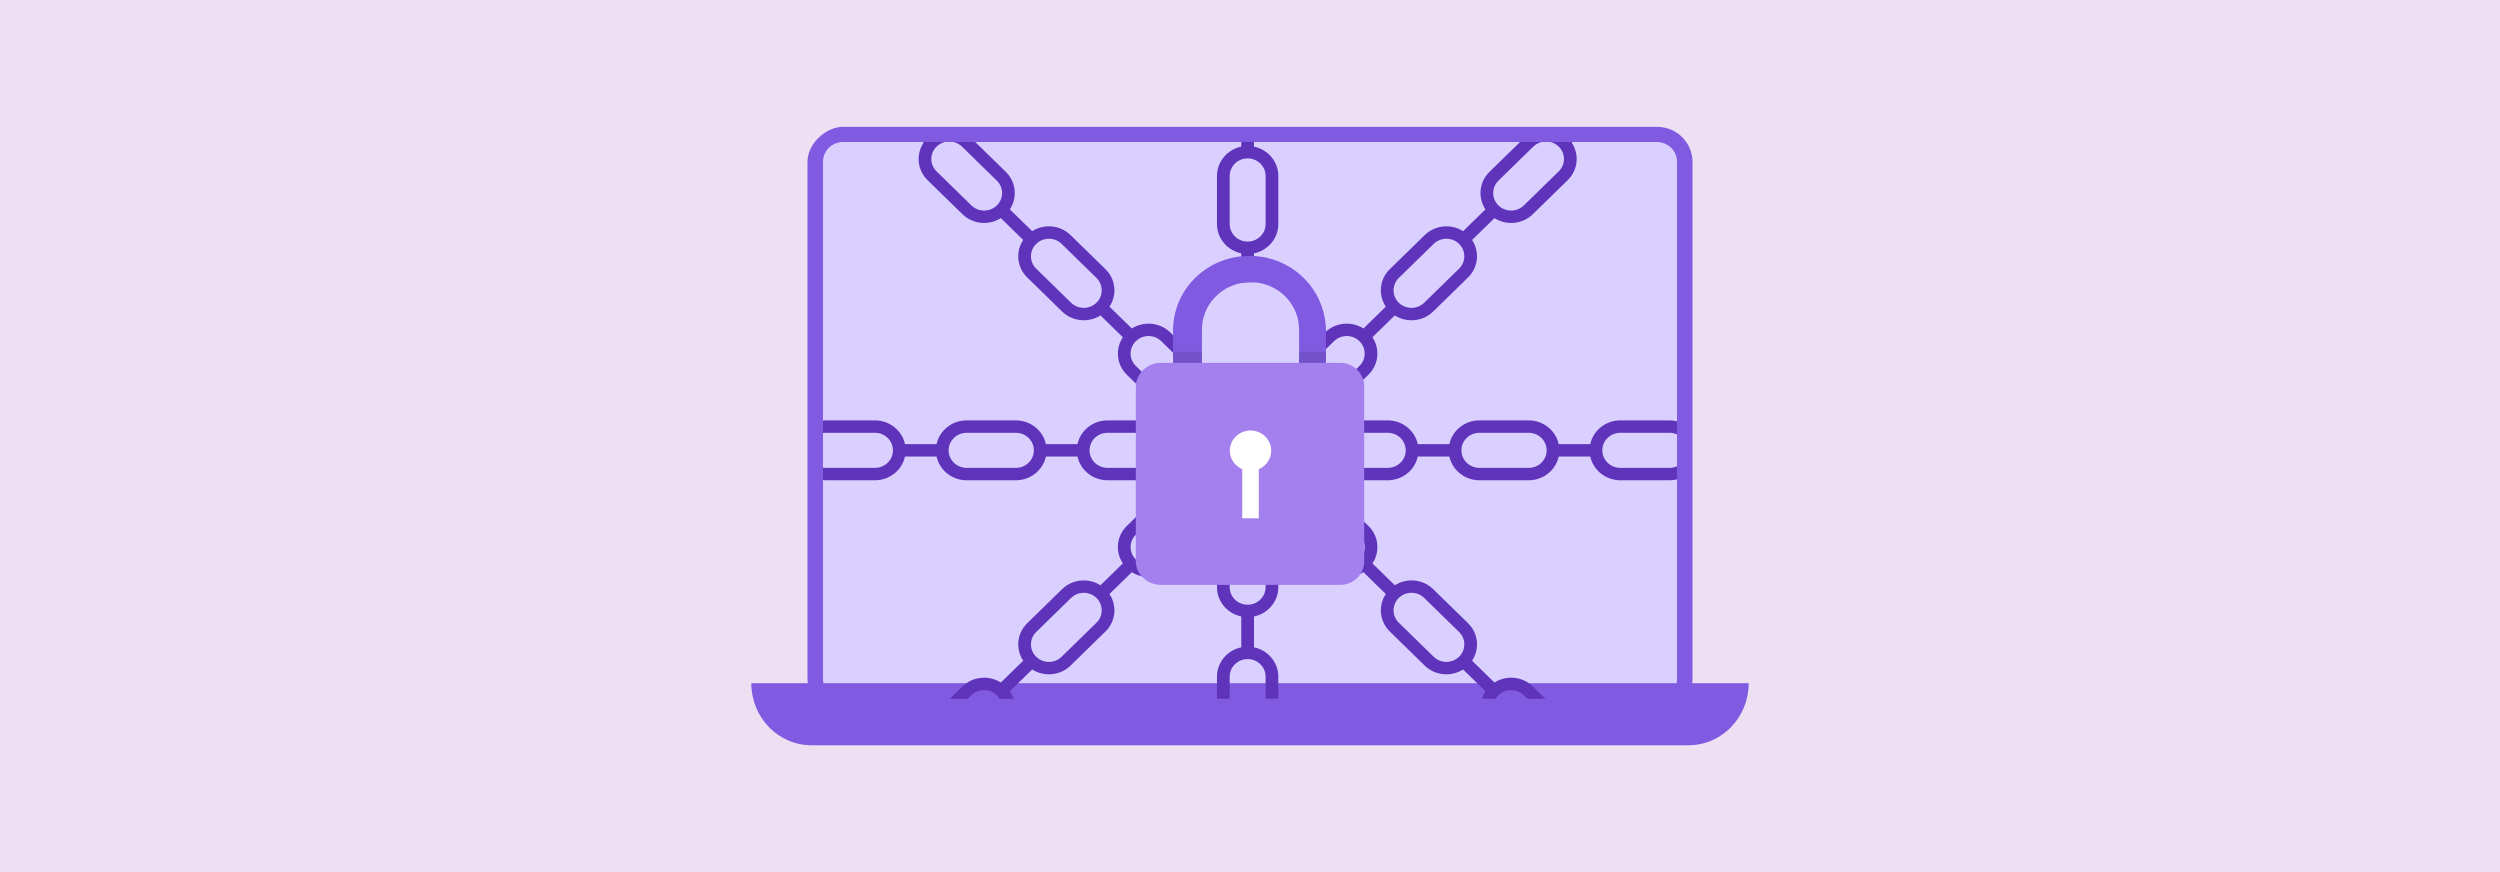 <?xml version="1.0" encoding="UTF-8"?><svg id="Layer_1" xmlns="http://www.w3.org/2000/svg" viewBox="0 0 860 300"><rect width="860" height="300" fill="#ece0f2"/><g><g><rect x="329.025" y="-7.611" width="201.95" height="304.452" rx="12.13" ry="12.13" transform="translate(574.615 -285.385) rotate(90)" fill="#805ae1"/><path d="m576.893,55.626v177.983c0,3.736-3.105,6.768-6.942,6.768h-279.901c-3.837,0-6.942-3.032-6.942-6.768V55.626c0-3.747,3.105-6.779,6.942-6.779h279.901c3.837,0,6.942,3.032,6.942,6.779Z" fill="#d9d0ff"/><path d="m580.886,256.36h-301.772c-11.409,0-20.659-9.552-20.659-21.334h343.089c0,11.783-9.249,21.334-20.659,21.334Z" fill="#805ae1"/></g><g><path d="m487.714,152.778c-1.006-4.665-5.259-8.166-10.32-8.166h-16.968c-5.816,0-10.539,4.622-10.539,10.301s4.723,10.301,10.539,10.301h16.968c5.062,0,9.315-3.501,10.32-8.166.153-.683.23-1.398.23-2.135s-.076-1.452-.23-2.135Zm-10.32,8.166h-16.968c-3.4,0-6.166-2.701-6.166-6.031,0-3.32,2.766-6.031,6.166-6.031h16.968c3.411,0,6.177,2.712,6.177,6.031,0,3.331-2.766,6.031-6.177,6.031Z" fill="#5f34bb"/><path d="m536.19,152.778c-1.006-4.665-5.259-8.166-10.32-8.166h-16.968c-5.062,0-9.315,3.501-10.32,8.166-.153.683-.23,1.398-.23,2.135s.076,1.452.23,2.135c1.006,4.665,5.259,8.166,10.32,8.166h16.968c5.062,0,9.315-3.501,10.32-8.166.153-.683.23-1.398.23-2.135s-.076-1.452-.23-2.135Zm-10.32,8.166h-16.968c-3.4,0-6.177-2.701-6.177-6.031,0-3.32,2.777-6.031,6.177-6.031h16.968c3.411,0,6.177,2.712,6.177,6.031,0,3.331-2.766,6.031-6.177,6.031Z" fill="#5f34bb"/><rect x="485.758" y="152.78" width="14.785" height="4.27" fill="#5f34bb"/><path d="m557.378,148.882h16.968c.907,0,1.771.192,2.547.555v-4.526c-.82-.192-1.673-.299-2.547-.299h-16.968c-5.062,0-9.315,3.501-10.32,8.166-.153.683-.23,1.398-.23,2.135s.076,1.452.23,2.135c1.006,4.665,5.259,8.166,10.32,8.166h16.968c.875,0,1.727-.107,2.547-.299v-4.516c-.776.352-1.64.544-2.547.544h-16.968c-3.4,0-6.177-2.701-6.177-6.031,0-3.32,2.777-6.031,6.177-6.031Z" fill="#5f34bb"/><rect x="534.233" y="152.78" width="14.785" height="4.27" fill="#5f34bb"/></g><g><path d="m311.314,152.778c-1.006-4.665-5.259-8.166-10.32-8.166h-16.968c-.306,0-.623.011-.918.043v4.302c.295-.053.601-.075.918-.075h16.968c3.411,0,6.177,2.712,6.177,6.031,0,3.331-2.766,6.031-6.177,6.031h-16.968c-.317,0-.623-.021-.918-.075v4.302c.295.032.612.043.918.043h16.968c5.062,0,9.315-3.501,10.32-8.166.153-.683.23-1.398.23-2.135s-.076-1.452-.23-2.135Z" fill="#5f34bb"/><path d="m359.79,152.778c-1.006-4.665-5.259-8.166-10.32-8.166h-16.968c-5.062,0-9.315,3.501-10.32,8.166-.153.683-.23,1.398-.23,2.135s.076,1.452.23,2.135c1.006,4.665,5.259,8.166,10.32,8.166h16.968c5.062,0,9.315-3.501,10.32-8.166.153-.683.23-1.398.23-2.135s-.076-1.452-.23-2.135Zm-10.32,8.166h-16.968c-3.4,0-6.177-2.701-6.177-6.031,0-3.32,2.777-6.031,6.177-6.031h16.968c3.411,0,6.177,2.712,6.177,6.031,0,3.331-2.766,6.031-6.177,6.031Z" fill="#5f34bb"/><rect x="309.357" y="152.78" width="14.785" height="4.27" fill="#5f34bb"/><path d="m397.945,144.612h-16.968c-5.062,0-9.315,3.501-10.32,8.166-.153.683-.23,1.398-.23,2.135s.076,1.452.23,2.135c1.006,4.665,5.259,8.166,10.32,8.166h16.968c5.816,0,10.55-4.622,10.55-10.301s-4.734-10.301-10.55-10.301Zm0,16.333h-16.968c-3.4,0-6.177-2.701-6.177-6.031,0-3.32,2.777-6.031,6.177-6.031h16.968c3.4,0,6.177,2.712,6.177,6.031,0,3.331-2.777,6.031-6.177,6.031Z" fill="#5f34bb"/><rect x="357.832" y="152.78" width="14.785" height="4.27" fill="#5f34bb"/></g><g><path d="m429.191,175.121c-5.816,0-10.55,4.622-10.55,10.301v16.567c0,4.942,3.586,9.095,8.364,10.077.7.149,1.432.224,2.187.224s1.487-.075,2.187-.224c4.778-.982,8.364-5.135,8.364-10.077v-16.567c0-5.679-4.734-10.301-10.55-10.301Zm6.177,26.869c0,3.32-2.777,6.031-6.177,6.031-3.411,0-6.177-2.711-6.177-6.031v-16.567c0-3.331,2.766-6.031,6.177-6.031,3.4,0,6.177,2.701,6.177,6.031v16.567Z" fill="#5f34bb"/><path d="m431.377,222.678c-.7-.149-1.432-.224-2.187-.224s-1.487.075-2.187.224c-4.778.982-8.364,5.135-8.364,10.077v7.622h4.373v-7.622c0-3.331,2.766-6.031,6.177-6.031,3.4,0,6.177,2.701,6.177,6.031v7.622h4.373v-7.622c0-4.942-3.586-9.095-8.364-10.077Z" fill="#5f34bb"/><rect x="427.001" y="210.151" width="4.373" height="14.436" fill="#5f34bb"/></g><g><path d="m431.377,50.438c-.7-.149-1.432-.224-2.187-.224s-1.487.075-2.187.224c-4.778.982-8.364,5.135-8.364,10.077v16.567c0,4.942,3.586,9.084,8.364,10.066.7.149,1.432.224,2.187.224s1.487-.075,2.187-.224c4.778-.982,8.364-5.124,8.364-10.066v-16.567c0-4.942-3.586-9.095-8.364-10.077Zm3.99,26.645c0,3.32-2.777,6.021-6.177,6.021-3.411,0-6.177-2.701-6.177-6.021v-16.567c0-3.331,2.766-6.031,6.177-6.031,3.4,0,6.177,2.701,6.177,6.031v16.567Z" fill="#5f34bb"/><rect x="427.004" y="48.847" width="4.373" height="3.501" fill="#5f34bb"/><path d="m431.377,85.238v11.87c-.394-.032-.798-.043-1.203-.043-1.082,0-2.143.096-3.171.299v-12.127h4.373Z" fill="#5f34bb"/></g><g><path d="m414.552,169.207c-4.111-4.024-10.802-4.024-14.912,0l-12.004,11.71c-3.586,3.501-4.045,8.903-1.377,12.895.383.587.853,1.153,1.377,1.665s1.104.971,1.706,1.356c4.089,2.605,9.632,2.156,13.218-1.356l11.993-11.71c4.111-4.014,4.111-10.547,0-14.56Zm-3.094,11.54l-11.993,11.721c-2.405,2.349-6.33,2.349-8.735,0-2.405-2.359-2.405-6.181,0-8.529l12.004-11.721c2.405-2.349,6.319-2.349,8.724,0,2.416,2.359,2.416,6.181,0,8.529Z" fill="#5f34bb"/><path d="m381.655,204.349v-.011c-.383-.587-.853-1.153-1.377-1.665-.536-.523-1.104-.971-1.716-1.345-4.089-2.605-9.621-2.146-13.207,1.345l-11.993,11.71c-3.586,3.501-4.045,8.903-1.377,12.895.383.598.853,1.153,1.377,1.676.536.523,1.104.972,1.716,1.345,4.089,2.605,9.621,2.146,13.207-1.345l11.993-11.721c3.586-3.501,4.045-8.892,1.377-12.885Zm-4.471,9.864l-11.993,11.721c-2.405,2.349-6.33,2.349-8.735,0s-2.405-6.181,0-8.529l11.993-11.71c2.416-2.359,6.33-2.359,8.735,0,2.405,2.349,2.405,6.17,0,8.519Z" fill="#5f34bb"/><polygon points="377.185 202.671 387.64 192.463 390.732 195.482 380.278 205.69 377.185 202.671" fill="#5f34bb"/><path d="m347.381,237.815c-.383-.598-.842-1.153-1.377-1.676-.536-.523-1.104-.972-1.716-1.345-4.089-2.605-9.632-2.146-13.207,1.345l-4.34,4.238h6.188l1.246-1.217c2.405-2.349,6.33-2.349,8.735,0,.383.374.7.779.951,1.217h4.756c-.273-.897-.689-1.761-1.235-2.562Z" fill="#5f34bb"/><polygon points="342.909 236.139 353.363 225.931 356.455 228.95 346.001 239.158 342.909 236.139" fill="#5f34bb"/></g><g><path d="m540.673,49.072c-.055-.075-.098-.149-.153-.224h-7.194c1.06.256,2.055.779,2.875,1.58,2.405,2.349,2.405,6.181,0,8.529l-12.004,11.71c-2.405,2.359-6.319,2.359-8.735,0-2.405-2.349-2.405-6.17,0-8.519l12.004-11.721c.82-.801,1.815-1.324,2.864-1.58h-7.434l-10.517,10.28c-3.586,3.501-4.056,8.903-1.388,12.895.394.587.853,1.153,1.388,1.665.525.512,1.104.972,1.706,1.345,4.089,2.605,9.621,2.156,13.207-1.345l11.993-11.71c3.586-3.501,4.056-8.903,1.388-12.906Z" fill="#5f34bb"/><polygon points="540.902 48.847 540.673 49.072 539.284 50.427 537.677 48.847 540.902 48.847" fill="#5f34bb"/><path d="m506.387,82.548c-.383-.587-.853-1.153-1.377-1.665-.525-.512-1.104-.972-1.706-1.356-4.089-2.605-9.621-2.146-13.207,1.356l-12.004,11.71c-3.586,3.501-4.045,8.903-1.377,12.895.383.587.853,1.153,1.377,1.665.525.512,1.104.971,1.706,1.356,4.089,2.605,9.632,2.156,13.218-1.356l11.993-11.71c3.586-3.501,4.045-8.903,1.377-12.895Zm-4.471,9.874l-11.993,11.721c-2.405,2.349-6.33,2.349-8.735,0-2.405-2.359-2.405-6.181,0-8.529l12.004-11.721c2.405-2.348,6.319-2.348,8.724,0,2.416,2.359,2.416,6.181,0,8.529Z" fill="#5f34bb"/><polygon points="501.919 80.879 512.374 70.671 515.466 73.69 505.012 83.898 501.919 80.879" fill="#5f34bb"/><path d="m472.113,116.025v-.011c-.383-.587-.853-1.153-1.377-1.665-.536-.523-1.104-.971-1.716-1.345-3.969-2.53-9.304-2.167-12.89,1.057-.109.085-.208.192-.317.288l-8.932,8.721v6.042c.011-.011.022-.021.033-.032l9.216-8.999,2.777-2.711c2.416-2.359,6.33-2.359,8.735,0,2.405,2.348,2.405,6.17,0,8.519l-11.512,11.251-.481.47c-2.405,2.349-6.33,2.349-8.735,0-.011-.011-.022-.021-.033-.032v5.135c2.93,1.313,6.363,1.238,9.249-.224.94-.47,1.826-1.089,2.613-1.857l11.993-11.721c3.586-3.501,4.045-8.892,1.377-12.885Z" fill="#5f34bb"/><polygon points="467.643 114.347 478.097 104.139 481.189 107.158 470.735 117.366 467.643 114.347" fill="#5f34bb"/></g><g><path d="m470.736,180.917l-11.993-11.71c-4.122-4.024-10.812-4.024-14.923,0-4.111,4.014-4.111,10.547,0,14.56l11.993,11.71c3.586,3.501,9.129,3.96,13.218,1.356.601-.384,1.181-.833,1.706-1.356.525-.512.995-1.078,1.377-1.665,2.668-3.992,2.208-9.394-1.377-12.895Zm-11.829,11.55l-11.993-11.721c-2.405-2.349-2.405-6.17,0-8.529,2.405-2.349,6.33-2.349,8.735,0l11.993,11.721c2.405,2.349,2.405,6.17,0,8.529-2.405,2.349-6.319,2.349-8.735,0Z" fill="#5f34bb"/><path d="m505.01,214.383l-11.993-11.71c-3.586-3.501-9.118-3.95-13.207-1.345-.612.374-1.181.833-1.716,1.345-.525.512-.995,1.078-1.377,1.665v.011c-2.668,3.992-2.208,9.383,1.377,12.885l12.004,11.721c3.586,3.501,9.107,3.95,13.196,1.345h.011c.601-.374,1.181-.833,1.706-1.345.525-.523.995-1.078,1.377-1.676,2.668-3.992,2.208-9.394-1.377-12.895Zm-11.818,11.55l-12.004-11.721c-2.405-2.349-2.405-6.17,0-8.519,2.405-2.359,6.33-2.359,8.735,0l11.993,11.71c2.416,2.349,2.416,6.181,0,8.529-2.405,2.349-6.319,2.349-8.724,0Z" fill="#5f34bb"/><polygon points="478.097 205.69 467.643 195.482 470.735 192.463 481.189 202.671 478.097 205.69" fill="#5f34bb"/><path d="m527.291,236.139c-3.586-3.501-9.118-3.95-13.207-1.345-.601.374-1.181.833-1.706,1.345-.536.512-.995,1.078-1.388,1.665-.547.811-.951,1.676-1.235,2.573h4.756c.252-.438.569-.843.951-1.217,2.416-2.349,6.33-2.349,8.735,0l1.246,1.217h6.188l-4.34-4.238Z" fill="#5f34bb"/><polygon points="512.374 239.158 501.919 228.95 505.012 225.931 515.466 236.139 512.374 239.158" fill="#5f34bb"/></g><g><path d="m346.003,59.127l-10.528-10.28h-7.434c1.05.256,2.044.779,2.875,1.58l11.993,11.721c2.405,2.349,2.405,6.17,0,8.519-2.405,2.359-6.33,2.359-8.735,0l-11.993-11.71c-2.405-2.349-2.405-6.181,0-8.529.82-.801,1.815-1.324,2.864-1.58h-7.183c-.055.075-.109.16-.153.235-2.668,4.003-2.197,9.405,1.377,12.895l11.993,11.71c3.575,3.491,9.118,3.95,13.207,1.345.612-.374,1.181-.822,1.716-1.345.525-.512.995-1.078,1.377-1.665v-.011c2.668-3.993,2.208-9.383-1.377-12.885Z" fill="#5f34bb"/><polygon points="320.705 48.847 319.087 50.427 317.469 48.847 320.705 48.847" fill="#5f34bb"/><path d="m380.278,92.593l-11.993-11.71c-3.586-3.501-9.129-3.96-13.218-1.356-.601.384-1.181.843-1.706,1.356-.525.512-.995,1.078-1.377,1.665-2.668,3.992-2.208,9.394,1.377,12.895l11.993,11.71c3.586,3.501,9.129,3.96,13.218,1.356.601-.384,1.181-.833,1.706-1.356.525-.512.995-1.078,1.377-1.665,2.667-3.992,2.208-9.394-1.377-12.895Zm-11.829,11.55l-11.993-11.721c-2.405-2.349-2.405-6.17,0-8.529,2.405-2.348,6.33-2.348,8.735,0l11.993,11.721c2.405,2.349,2.405,6.17,0,8.529-2.405,2.349-6.319,2.349-8.735,0Z" fill="#5f34bb"/><polygon points="353.363 83.898 342.909 73.69 346.001 70.671 356.455 80.879 353.363 83.898" fill="#5f34bb"/><path d="m414.552,126.059l-11.993-11.71c-3.586-3.501-9.118-3.95-13.207-1.345-.612.374-1.181.833-1.716,1.345-.525.512-.995,1.078-1.377,1.665v.011c-2.668,3.992-2.208,9.383,1.377,12.885l12.004,11.721c4.111,4.014,10.802,4.014,14.912,0,4.111-4.024,4.111-10.557,0-14.571Zm-3.094,11.55c-2.405,2.349-6.319,2.349-8.724,0l-12.004-11.721c-2.405-2.349-2.405-6.17,0-8.519,2.405-2.359,6.33-2.359,8.735,0l11.993,11.71c2.416,2.349,2.416,6.181,0,8.529Z" fill="#5f34bb"/><polygon points="387.64 117.366 377.185 107.158 380.278 104.139 390.732 114.347 387.64 117.366" fill="#5f34bb"/></g><g><path d="m431.377,88.078c-.514-.032-1.028-.043-1.552-.043-.951,0-1.891.053-2.821.139-13.24,1.366-23.484,12.244-23.484,25.545v32.975c0,13.194,9.949,23.954,23.462,25.342,1.06,0,1.771.342,2.843.342h2.842c13.152-1.388,23.462-12.49,23.462-25.331v-32.986c-.011-14.059-10.911-25.203-24.752-25.983Zm15.503,58.274c0,7.985-6.035,14.924-13.863,15.97-1.06,0-1.771.342-2.843.342-1.06,0-1.771,0-2.842-.342-8.178-1.398-13.863-7.985-13.863-15.97v-32.975c0-7.963,5.816-14.571,13.535-16.012,1.028-.203,2.088-.299,3.171-.299.405,0,.809.011,1.203.043,8.681.598,15.503,7.633,15.503,16.269v32.975Z" fill="#805ae1"/><path d="m399.251,124.83h61.854c4.621,0,8.176,3.818,8.176,7.983h0v60.395c0,4.512-3.91,7.983-8.176,7.983h-61.854c-4.621,0-8.532-3.818-8.532-7.983v-60.048c0-4.512,3.91-8.33,8.532-8.33h0Z" fill="#a480ee"/><ellipse cx="430.178" cy="155.028" rx="7.11" ry="6.942" fill="#fff"/><rect x="427.334" y="160.234" width="5.688" height="18.049" fill="#fff"/><rect x="403.521" y="121.012" width="9.949" height="3.818" isolation="isolate" opacity=".1"/><rect x="446.885" y="121.012" width="9.206" height="3.818" isolation="isolate" opacity=".1"/></g></g></svg>